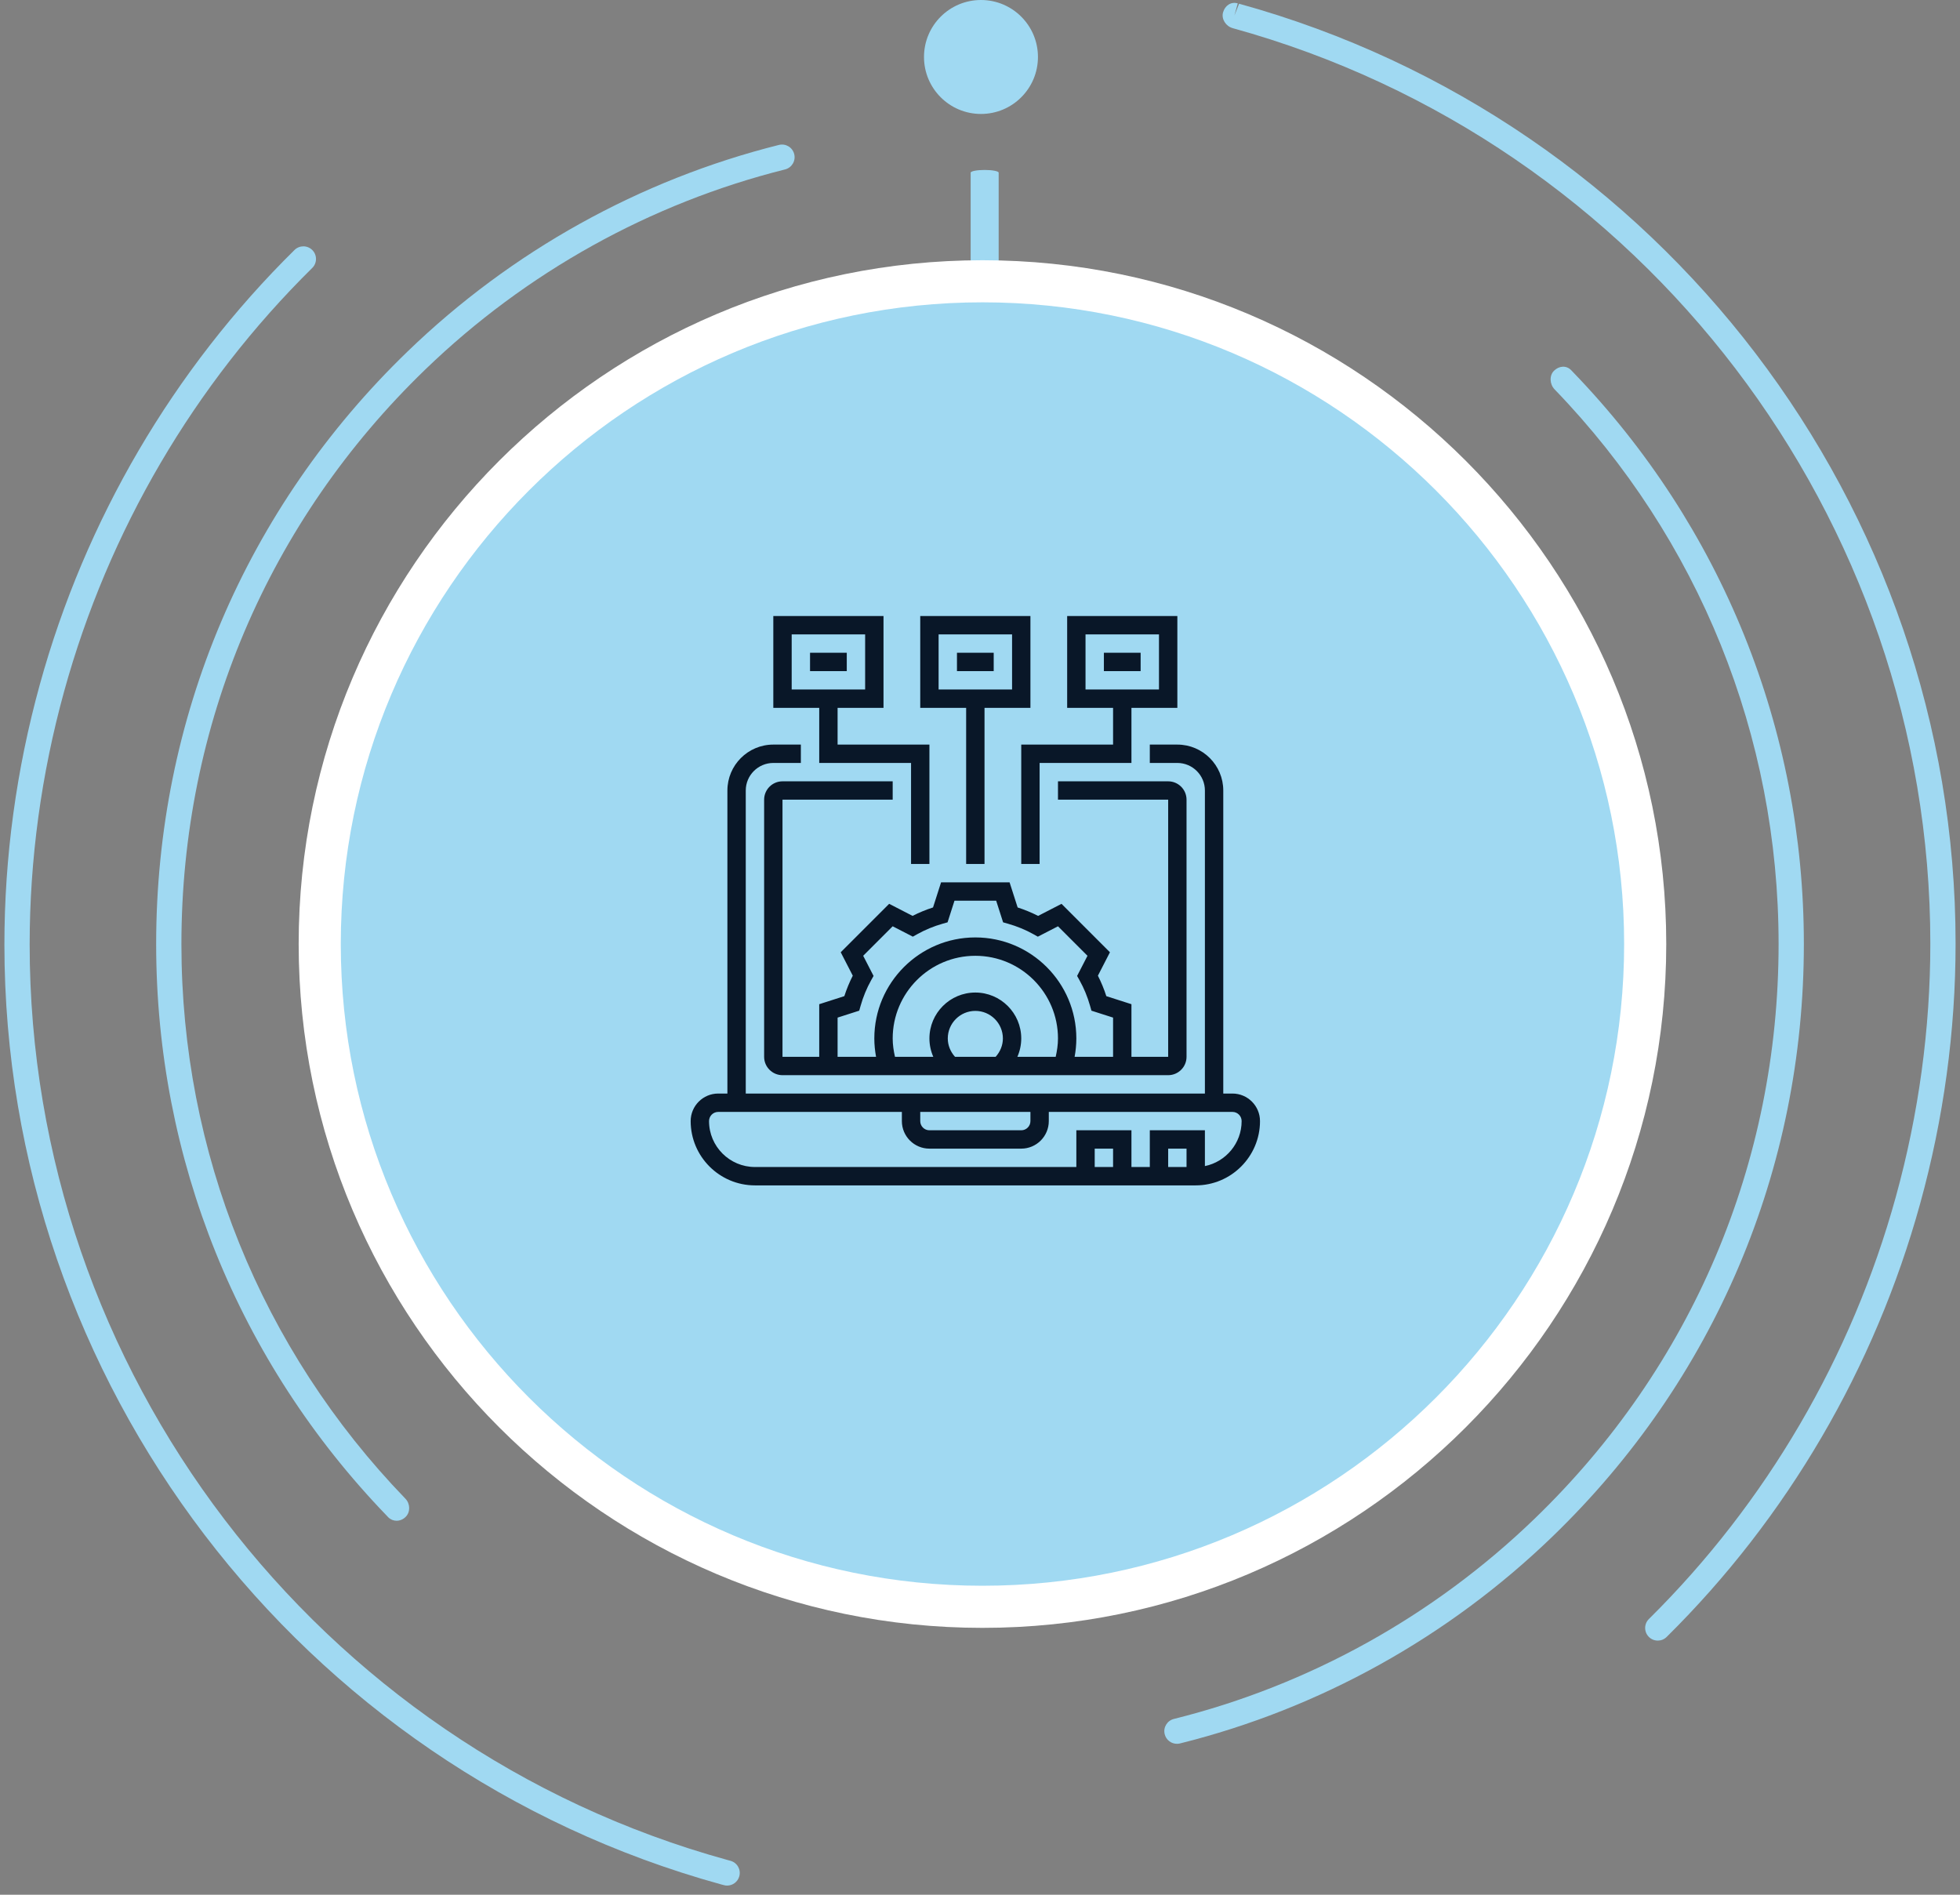 <svg width="210" height="203" viewBox="0 0 210 203" fill="none" xmlns="http://www.w3.org/2000/svg">
<rect x="0" y="0" width="210" height="203" fill="#808080" stroke="none"/>
<path d="M105.5 33.209C104.671 33.209 104 33.078 104 32.917L104 18.502C104 18.34 104.671 18.209 105.5 18.209C106.328 18.209 107 18.34 107 18.502L107 32.917C106.999 33.078 106.328 33.209 105.5 33.209Z" fill="#A0D9F2"/>
<path d="M105.105 12.209C108.476 12.209 111.209 9.476 111.209 6.105C111.209 2.733 108.476 9.32096e-05 105.105 9.26201e-05C101.733 9.20306e-05 99 2.733 99 6.105C99 9.476 101.733 12.209 105.105 12.209Z" fill="#A0D9F2"/>
<path d="M77.906 202.019C77.785 202.019 77.661 202.002 77.54 201.967L77.26 201.892C32.028 189.418 0.472 148.019 0.472 101.203C0.472 91.839 1.748 82.469 4.263 73.352C9.136 55.682 18.575 39.579 31.555 26.783C32.085 26.259 32.942 26.265 33.467 26.795C33.992 27.328 33.986 28.184 33.453 28.71C20.811 41.173 11.62 56.859 6.871 74.074C4.422 82.953 3.178 92.081 3.178 101.203C3.178 146.805 33.917 187.133 77.932 199.273L78.273 199.365C78.994 199.567 79.412 200.314 79.207 201.032C79.04 201.629 78.497 202.019 77.906 202.019ZM177.62 175.772C177.271 175.772 176.921 175.639 176.659 175.371C176.131 174.84 176.137 173.983 176.668 173.459C189.246 161.022 198.394 145.377 203.128 128.214C205.578 119.338 206.821 110.21 206.821 101.085C206.821 55.484 176.082 15.158 132.07 3.015C131.352 2.816 130.841 2.048 131.04 1.329C131.239 0.611 131.885 0.147 132.616 0.361L132.258 1.665L132.76 0.399C177.972 12.872 209.527 54.272 209.527 101.085C209.527 110.452 208.252 119.822 205.736 128.936C200.878 146.551 191.485 162.611 178.572 175.379C178.306 175.642 177.963 175.772 177.62 175.772Z" fill="#A0D9F2"/>
<path d="M126.101 186.829C125.493 186.829 124.942 186.42 124.789 185.803C124.607 185.079 125.048 184.346 125.775 184.164C140.258 180.558 153.623 173.138 164.427 162.707C181.284 146.436 190.564 124.568 190.564 101.134C190.564 78.851 182.039 57.748 166.562 41.715C166.043 41.179 165.971 40.237 166.507 39.716C167.044 39.194 167.809 39.123 168.334 39.654C168.34 39.663 168.518 39.849 168.527 39.856C184.478 56.377 193.271 78.145 193.271 101.134C193.271 125.31 183.696 147.867 166.309 164.651C155.161 175.415 141.372 183.069 126.428 186.79C126.318 186.818 126.208 186.829 126.101 186.829ZM42.491 162.931C42.168 162.931 41.85 162.81 41.597 162.559C41.582 162.541 41.481 162.437 41.467 162.42C25.524 145.91 16.731 124.143 16.731 101.153C16.731 76.978 26.306 54.422 43.691 37.636C54.806 26.906 68.556 19.261 83.454 15.528C84.189 15.345 84.913 15.789 85.095 16.512C85.277 17.237 84.835 17.972 84.111 18.154C69.672 21.771 56.344 29.183 45.572 39.584C28.718 55.855 19.437 77.72 19.437 101.154C19.437 123.437 27.962 144.54 43.44 160.571C43.956 161.105 43.987 162.002 43.459 162.521C43.186 162.793 42.834 162.931 42.491 162.931Z" fill="#A0D9F2"/>
<path d="M105.264 172.152C144.481 172.152 176.272 140.361 176.272 101.144C176.272 61.927 144.481 30.136 105.264 30.136C66.047 30.136 34.256 61.927 34.256 101.144C34.256 140.361 66.047 172.152 105.264 172.152Z" fill="#A0D9F2"/>
<path d="M105.265 174.407C64.868 174.407 32 141.54 32 101.143C32 60.745 64.868 27.882 105.265 27.882C145.663 27.882 178.527 60.745 178.527 101.143C178.527 141.54 145.662 174.407 105.265 174.407ZM105.265 32.391C67.355 32.391 36.512 63.232 36.512 101.142C36.512 139.053 67.355 169.895 105.265 169.895C143.176 169.895 174.015 139.053 174.015 101.142C174.015 63.232 143.176 32.391 105.265 32.391Z" fill="white"/>
<path d="M132.048 117.161H131.065V84.693C131.065 81.981 128.858 79.774 126.145 79.774H123.194V81.742H126.145C127.772 81.742 129.097 83.066 129.097 84.693V117.161H79.903V84.693C79.903 83.066 81.228 81.742 82.855 81.742H85.806V79.774H82.855C80.142 79.774 77.936 81.981 77.936 84.693V117.161H76.952C75.324 117.161 74 118.485 74 120.113C74 123.91 77.09 127 80.887 127H128.113C131.91 127 135 123.91 135 120.113C135 118.485 133.676 117.161 132.048 117.161ZM98.597 119.129H110.403V120.113C110.403 120.656 109.962 121.097 109.419 121.097H99.581C99.037 121.097 98.597 120.656 98.597 120.113V119.129ZM119.258 125.032H117.29V123.064H119.258V125.032ZM127.129 125.032H125.161V123.064H127.129V125.032ZM129.097 124.933V121.097H123.194V125.032H121.226V121.097H115.323V125.032H80.887C78.175 125.032 75.968 122.825 75.968 120.113C75.968 119.57 76.409 119.129 76.952 119.129H96.629V120.113C96.629 121.74 97.953 123.064 99.581 123.064H109.419C111.047 123.064 112.371 121.74 112.371 120.113V119.129H132.048C132.591 119.129 133.032 119.57 133.032 120.113C133.032 122.488 131.339 124.475 129.097 124.933Z" fill="#091728"/>
<path d="M95.645 85.677V83.71H83.839C82.753 83.71 81.871 84.592 81.871 85.677V113.226C81.871 114.311 82.753 115.193 83.839 115.193H125.161C126.246 115.193 127.129 114.311 127.129 113.226V85.677C127.129 84.592 126.246 83.71 125.161 83.71H113.355V85.677H125.161V113.226H121.226V107.589L118.536 106.727C118.291 105.967 117.988 105.232 117.632 104.534L118.922 102.026L113.734 96.837L111.226 98.128C110.527 97.772 109.793 97.469 109.033 97.224L108.169 94.532H100.83L99.968 97.222C99.208 97.467 98.473 97.77 97.775 98.126L95.267 96.835L90.078 102.024L91.369 104.532C91.013 105.231 90.71 105.965 90.465 106.725L87.774 107.589V113.226H83.839V85.677H95.645ZM95.645 111.258C95.645 106.375 99.617 102.403 104.5 102.403C109.383 102.403 113.355 106.375 113.355 111.258C113.355 111.926 113.256 112.581 113.11 113.226H109.005C109.274 112.611 109.419 111.943 109.419 111.258C109.419 108.545 107.212 106.339 104.5 106.339C101.787 106.339 99.581 108.545 99.581 111.258C99.581 111.943 99.726 112.611 99.995 113.226H95.891C95.744 112.581 95.645 111.926 95.645 111.258ZM101.548 111.258C101.548 109.631 102.873 108.306 104.5 108.306C106.127 108.306 107.452 109.631 107.452 111.258C107.452 111.992 107.164 112.685 106.676 113.226H102.323C101.836 112.685 101.548 111.992 101.548 111.258V111.258ZM89.742 109.024L92.06 108.282L92.204 107.773C92.478 106.801 92.86 105.874 93.338 105.021L93.596 104.56L92.484 102.401L95.644 99.241L97.803 100.353L98.264 100.095C99.117 99.617 100.044 99.235 101.016 98.96L101.525 98.817L102.266 96.5H106.733L107.475 98.818L107.984 98.962C108.956 99.236 109.883 99.618 110.736 100.096L111.197 100.354L113.356 99.242L116.516 102.402L115.404 104.561L115.662 105.022C116.14 105.875 116.522 106.802 116.796 107.774L116.94 108.283L119.258 109.024V113.226H115.137C115.256 112.579 115.322 111.922 115.322 111.258C115.322 105.291 110.467 100.435 104.5 100.435C98.533 100.435 93.677 105.291 93.677 111.258C93.677 111.922 93.745 112.579 93.863 113.226H89.742V109.024Z" fill="#091728"/>
<path d="M86.79 69.935H90.726V71.903H86.79V69.935Z" fill="#091728"/>
<path d="M102.532 69.935H106.468V71.903H102.532V69.935Z" fill="#091728"/>
<path d="M118.274 69.935H122.21V71.903H118.274V69.935Z" fill="#091728"/>
<path d="M103.516 92.564H105.484V75.839H110.403V66H98.597V75.839H103.516V92.564ZM100.565 67.968H108.436V73.871H100.565V67.968Z" fill="#091728"/>
<path d="M119.258 79.774H109.419V92.564H111.387V81.742H121.226V75.839H126.145V66H114.339V75.839H119.258V79.774ZM116.306 67.968H124.177V73.871H116.306V67.968Z" fill="#091728"/>
<path d="M87.774 81.742H97.613V92.564H99.581V79.774H89.742V75.839H94.661V66H82.855V75.839H87.774V81.742ZM84.823 67.968H92.693V73.871H84.823V67.968Z" fill="#091728"/>
</svg>
